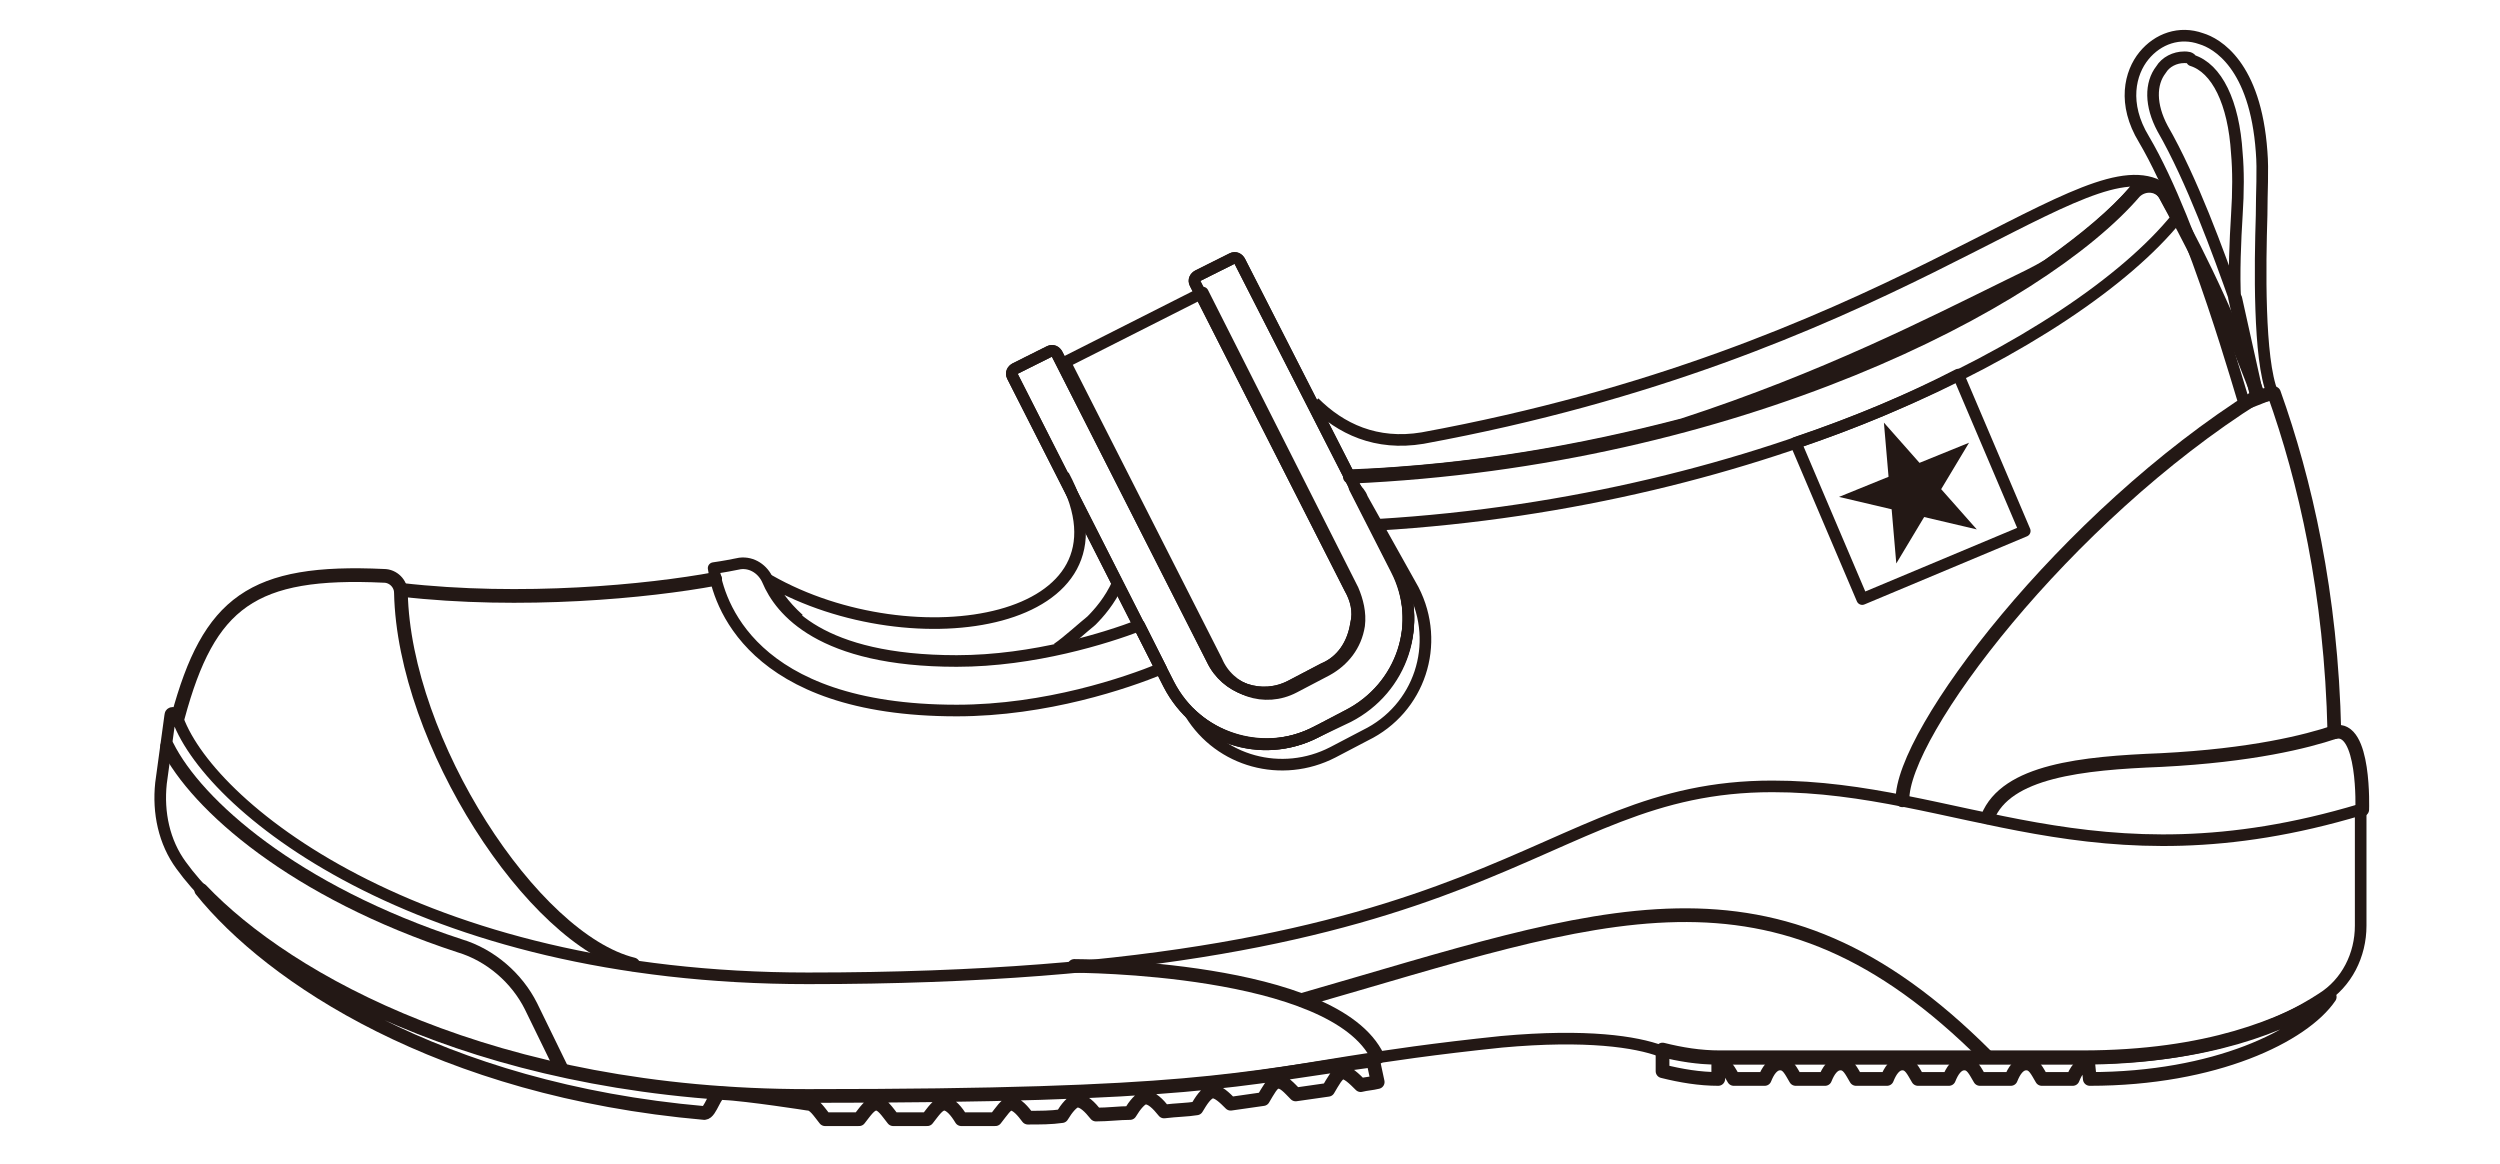 <?xml version="1.0" encoding="utf-8"?>
<!-- Generator: Adobe Illustrator 28.1.0, SVG Export Plug-In . SVG Version: 6.00 Build 0)  -->
<svg version="1.1" id="レイヤー_1" xmlns="http://www.w3.org/2000/svg" xmlns:xlink="http://www.w3.org/1999/xlink" x="0px"
	 y="0px" viewBox="0 0 161.5 75.2" style="enable-background:new 0 0 161.5 75.2;" xml:space="preserve">
<style type="text/css">
	.st0{fill:none;stroke:#231815;stroke-width:0.886;stroke-linecap:round;stroke-linejoin:round;stroke-miterlimit:10;}
	.st1{fill:none;stroke:#231815;stroke-width:0.75;stroke-linejoin:round;stroke-miterlimit:10;}
	.st2{fill:#231815;}
</style>
<g>
	<path class="st0" d="M10.8,48.2c1.9,3.8,8.2,9.4,18.9,12.9c2,0.6,3.7,2.1,4.6,3.9l2,4.1"/>
	<path class="st0" d="M134.5,68.3h-23.4c-1.3,0-2.5-0.2-3.7-0.5v1.4c1.2,0.3,2.4,0.5,3.6,0.5l0-1c0.5,0,0.7,0.5,1,1h2
		c0.2-0.5,0.5-1,1-1c0.5,0,0.7,0.5,1,1h1.9c0.2-0.5,0.5-1,1-1c0.5,0,0.7,0.5,1,1h2c0.2-0.5,0.5-1,1-1c0.5,0,0.7,0.5,1,1h2
		c0.2-0.5,0.5-1,1-1c0.5,0,0.7,0.5,1,1h2c0.2-0.5,0.5-1,1-1c0.5,0,0.7,0.5,1,1h2c0.2-0.5,0.5-1,1-1l0.1,1c8.1,0,13.8-2.8,15.5-5.3
		C147.5,66.2,142.7,68.3,134.5,68.3z"/>
	<g>
		<path class="st0" d="M52.2,70.8c-20.3,0-33.6-7.4-39.2-13.3c4.5,5.6,15.4,12.9,32.5,14.4c0.4,0,0.7-1.4,1.1-1.3
			c1.8,0.1,5.6,0.7,5.6,0.7c0.4,0,0.7,0.5,1.1,1c0.7,0,1.5,0,2.2,0c0.4-0.5,0.7-1,1.1-1c0.4,0,0.7,0.5,1.1,1c0.7,0,1.5,0,2.2,0
			c0.4-0.5,0.7-1,1.1-1c0.4,0,0.8,0.5,1.1,1c0.7,0,1.5,0,2.2,0c0.4-0.5,0.7-1,1-1c0.4,0,0.8,0.5,1.1,0.9c0.8,0,1.5,0,2.2-0.1
			c0.3-0.5,0.7-1,1-1c0.4,0,0.8,0.4,1.2,0.9c0.8,0,1.5-0.1,2.2-0.1c0.3-0.5,0.7-1,1-1c0.4,0,0.8,0.4,1.2,0.9
			c0.8-0.1,1.5-0.1,2.1-0.2c0.3-0.5,0.6-1,1-1.1c0.4,0,0.8,0.4,1.2,0.8c0.7-0.1,1.4-0.2,2.1-0.3c0.3-0.5,0.6-1.1,0.9-1.1
			c0.4-0.1,0.8,0.4,1.2,0.8c0.7-0.1,1.4-0.2,2.1-0.3c0.3-0.5,0.6-1.1,0.9-1.1c0.3-0.1,0.8,0.4,1.2,0.8c0.4-0.1,0.7-0.1,1.1-0.2
			l-0.3-1.4C79.8,69.7,77.1,70.8,52.2,70.8z"/>
	</g>
	<path class="st1" d="M97,67.3c-17.3,1.8-13.6,3.5-44.8,3.5C30,70.8,16.1,62,11.7,55.9c-1.1-1.5-1.5-3.4-1.3-5.3l0.6-4.4
		c0-0.2,0.3-0.2,0.4,0c1.8,5.7,15.4,17,40.8,17c45.2,0,46.8-12.4,62.3-12.4c12,0,20.7,6.7,38,1.5v7.5c0,1.9-0.9,3.7-2.5,4.7
		c-2.6,1.7-7.4,3.9-15.6,3.9h-23.4c-1.3,0-2.5-0.2-3.7-0.5C105.7,67.3,102.5,66.8,97,67.3z"/>
	<path class="st0" d="M128.4,52.8c1.2-3,6.1-3.5,11.2-3.7c5.9-0.3,9.4-1.2,11.2-1.8c2-0.5,1.8,5,1.8,5"/>
	<path class="st0" d="M11.5,46.3c2-7.4,4.8-9.5,13.3-9.1c0.6,0,1.1,0.5,1.1,1.1c0.2,9.6,8.5,22.4,15,24"/>
	<g>
		<path class="st1" d="M68.7,30.7c5.2,9.7-9.7,12.1-19,6.8l0,0l0,0l0,0c0.3,0.7,0.9,1.6,1.9,2.5"/>
		<path class="st1" d="M87.2,30.7c7.8-0.3,15-1.6,21.5-3.3c9.2-3,16-6.5,21.1-9c0.8-0.4,1.7-0.8,2.5-1.3c2.4-1.7,4.3-3.3,5.6-4.8
			c0.3-0.4,0.9-0.5,1.3-0.4l0,0c-5.3-2.1-17.4,10.9-47.3,16.4c-3,0.5-5.3-0.6-7-2.3"/>
		<path class="st1" d="M68.3,41.9c0.6-0.4,1.7-1.4,2.2-1.8c0.5-0.5,1.2-1.3,1.7-2.4"/>
	</g>
	<path class="st1" d="M79.6,16.7l-2.2,1.1c-0.2,0.1-0.3,0.3-0.2,0.5l10,19.7c0.4,0.7,0.6,1.5,0.4,2.3c-0.2,1.3-0.9,2.4-2.1,2.9
		l-2.1,1.1c-1.9,1-4.2,0.2-5.1-1.7L68.3,22.9c-0.1-0.2-0.3-0.3-0.5-0.2l-2.2,1.1c-0.2,0.1-0.3,0.3-0.2,0.5l10.1,19.9
		c1.8,3.5,6,4.9,9.5,3.1l2.1-1.1c3.5-1.8,4.9-6,3.1-9.5L80.1,16.9C80,16.7,79.8,16.6,79.6,16.7z"/>
	<path class="st0" d="M87.2,30.8c25-1.1,44.6-11.3,50.7-18.4c0.6-0.6,1.6-0.5,2,0.2c1.3,2.3,3.7,6.8,6,13l1-0.2
		c2,5.6,3.7,12.9,3.9,21.9"/>
	<path class="st0" d="M25.9,38.1c7.8,0.9,16,0.1,20.3-0.7"/>
	<g>
		<path class="st1" d="M116,28.6l4.3,10.1l10.5-4.4l-4.3-10.1C123.4,25.8,119.9,27.3,116,28.6z"/>
		<g>
			<path class="st2" d="M124,29.9l3.2-1.3l0,0l-1.8,3l2.3,2.6l0,0l-3.4-0.8l-1.8,3l0,0l-0.3-3.5l-3.4-0.8l0,0l3.2-1.3l-0.3-3.5l0,0
				L124,29.9z"/>
		</g>
	</g>
	<g>
		<path class="st1" d="M73.6,40.4c-2.1,0.8-6.8,2.3-11.8,2.3c-8.8,0-11.4-3.3-12.2-5.2c-0.3-0.7-1-1.2-1.8-1.1
			c-0.5,0.1-1,0.2-1.7,0.3c0.3,2.1,2.3,9.2,15.7,9.2c0,0,0,0,0,0c5.8,0,11-1.8,13.2-2.7L73.6,40.4z"/>
		<path class="st1" d="M89,33.9c25-1.5,45.1-11.8,51.6-19.8c-0.3-0.6-0.6-1.1-0.8-1.5c-0.4-0.7-1.4-0.8-1.9-0.2
			c-6.1,7.1-25.7,17.3-50.7,18.4"/>
	</g>
	<path class="st1" d="M138.5,9c-1.4-2.3-0.9-4.3,0-5.4c0.9-1.1,2.3-1.6,3.7-1.1c1,0.3,3.5,1.7,3.9,7.3c0.1,1.2,0,2.6,0,4.1
		c-0.1,3.2-0.2,9.3,0.7,11.5c0,0-1.7,0.7-1.8,0.7C144.9,26,141.8,14.6,138.5,9z M141.1,3.7c-0.6,0-1.2,0.3-1.5,0.8
		c-0.7,0.9-0.7,2.3,0.1,3.8c1.9,3.3,3.6,8,4.7,11.1c-0.1-1.7,0-3.9,0.1-5.5c0.1-1.5,0.1-2.9,0-4c-0.2-3.3-1.3-5.5-2.9-6
		C141.5,3.7,141.3,3.7,141.1,3.7z"/>
	<path class="st0" d="M144.4,19.3l1.4,6.3c-12.4,7.8-23,21.8-22.9,26.1"/>
	<path class="st0" d="M69.4,62.4c0,0,16.8,0,19.6,5.9"/>
	<path class="st0" d="M84.1,64.6c19.5-5.6,30.4-10.2,44.2,3.6"/>
	<g>
		<path class="st1" d="M91.3,38.1l-3.3-5.9c-0.1-0.3-0.3-0.5-0.5-0.7l2.7,5.3c1.8,3.5,0.4,7.7-3.1,9.5L85,47.3
			c-2.7,1.4-6,0.8-8.1-1.2c1.9,3.1,5.9,4.2,9.2,2.5l2.1-1.1C91.7,45.8,93.1,41.6,91.3,38.1z"/>
	</g>
	<g>
		<path class="st1" d="M83.6,44.4l2.1-1.1c1.1-0.6,1.9-1.6,2.1-2.9c0.1-0.8-0.1-1.6-0.4-2.3l-9.7-19.2l-8.9,4.5l9.8,19.3
			C79.4,44.6,81.7,45.4,83.6,44.4z"/>
	</g>
	<path class="st1" d="M79.6,16.7l-2.2,1.1c-0.2,0.1-0.3,0.3-0.2,0.5l10,19.7c0.4,0.7,0.6,1.5,0.4,2.3c-0.2,1.3-0.9,2.4-2.1,2.9
		l-2.1,1.1c-1.9,1-4.2,0.2-5.1-1.7L68.3,22.9c-0.1-0.2-0.3-0.3-0.5-0.2l-2.2,1.1c-0.2,0.1-0.3,0.3-0.2,0.5l10.1,19.9
		c1.8,3.5,6,4.9,9.5,3.1l2.1-1.1c3.5-1.8,4.9-6,3.1-9.5L80.1,16.9C80,16.7,79.8,16.6,79.6,16.7z"/>
</g>
</svg>
